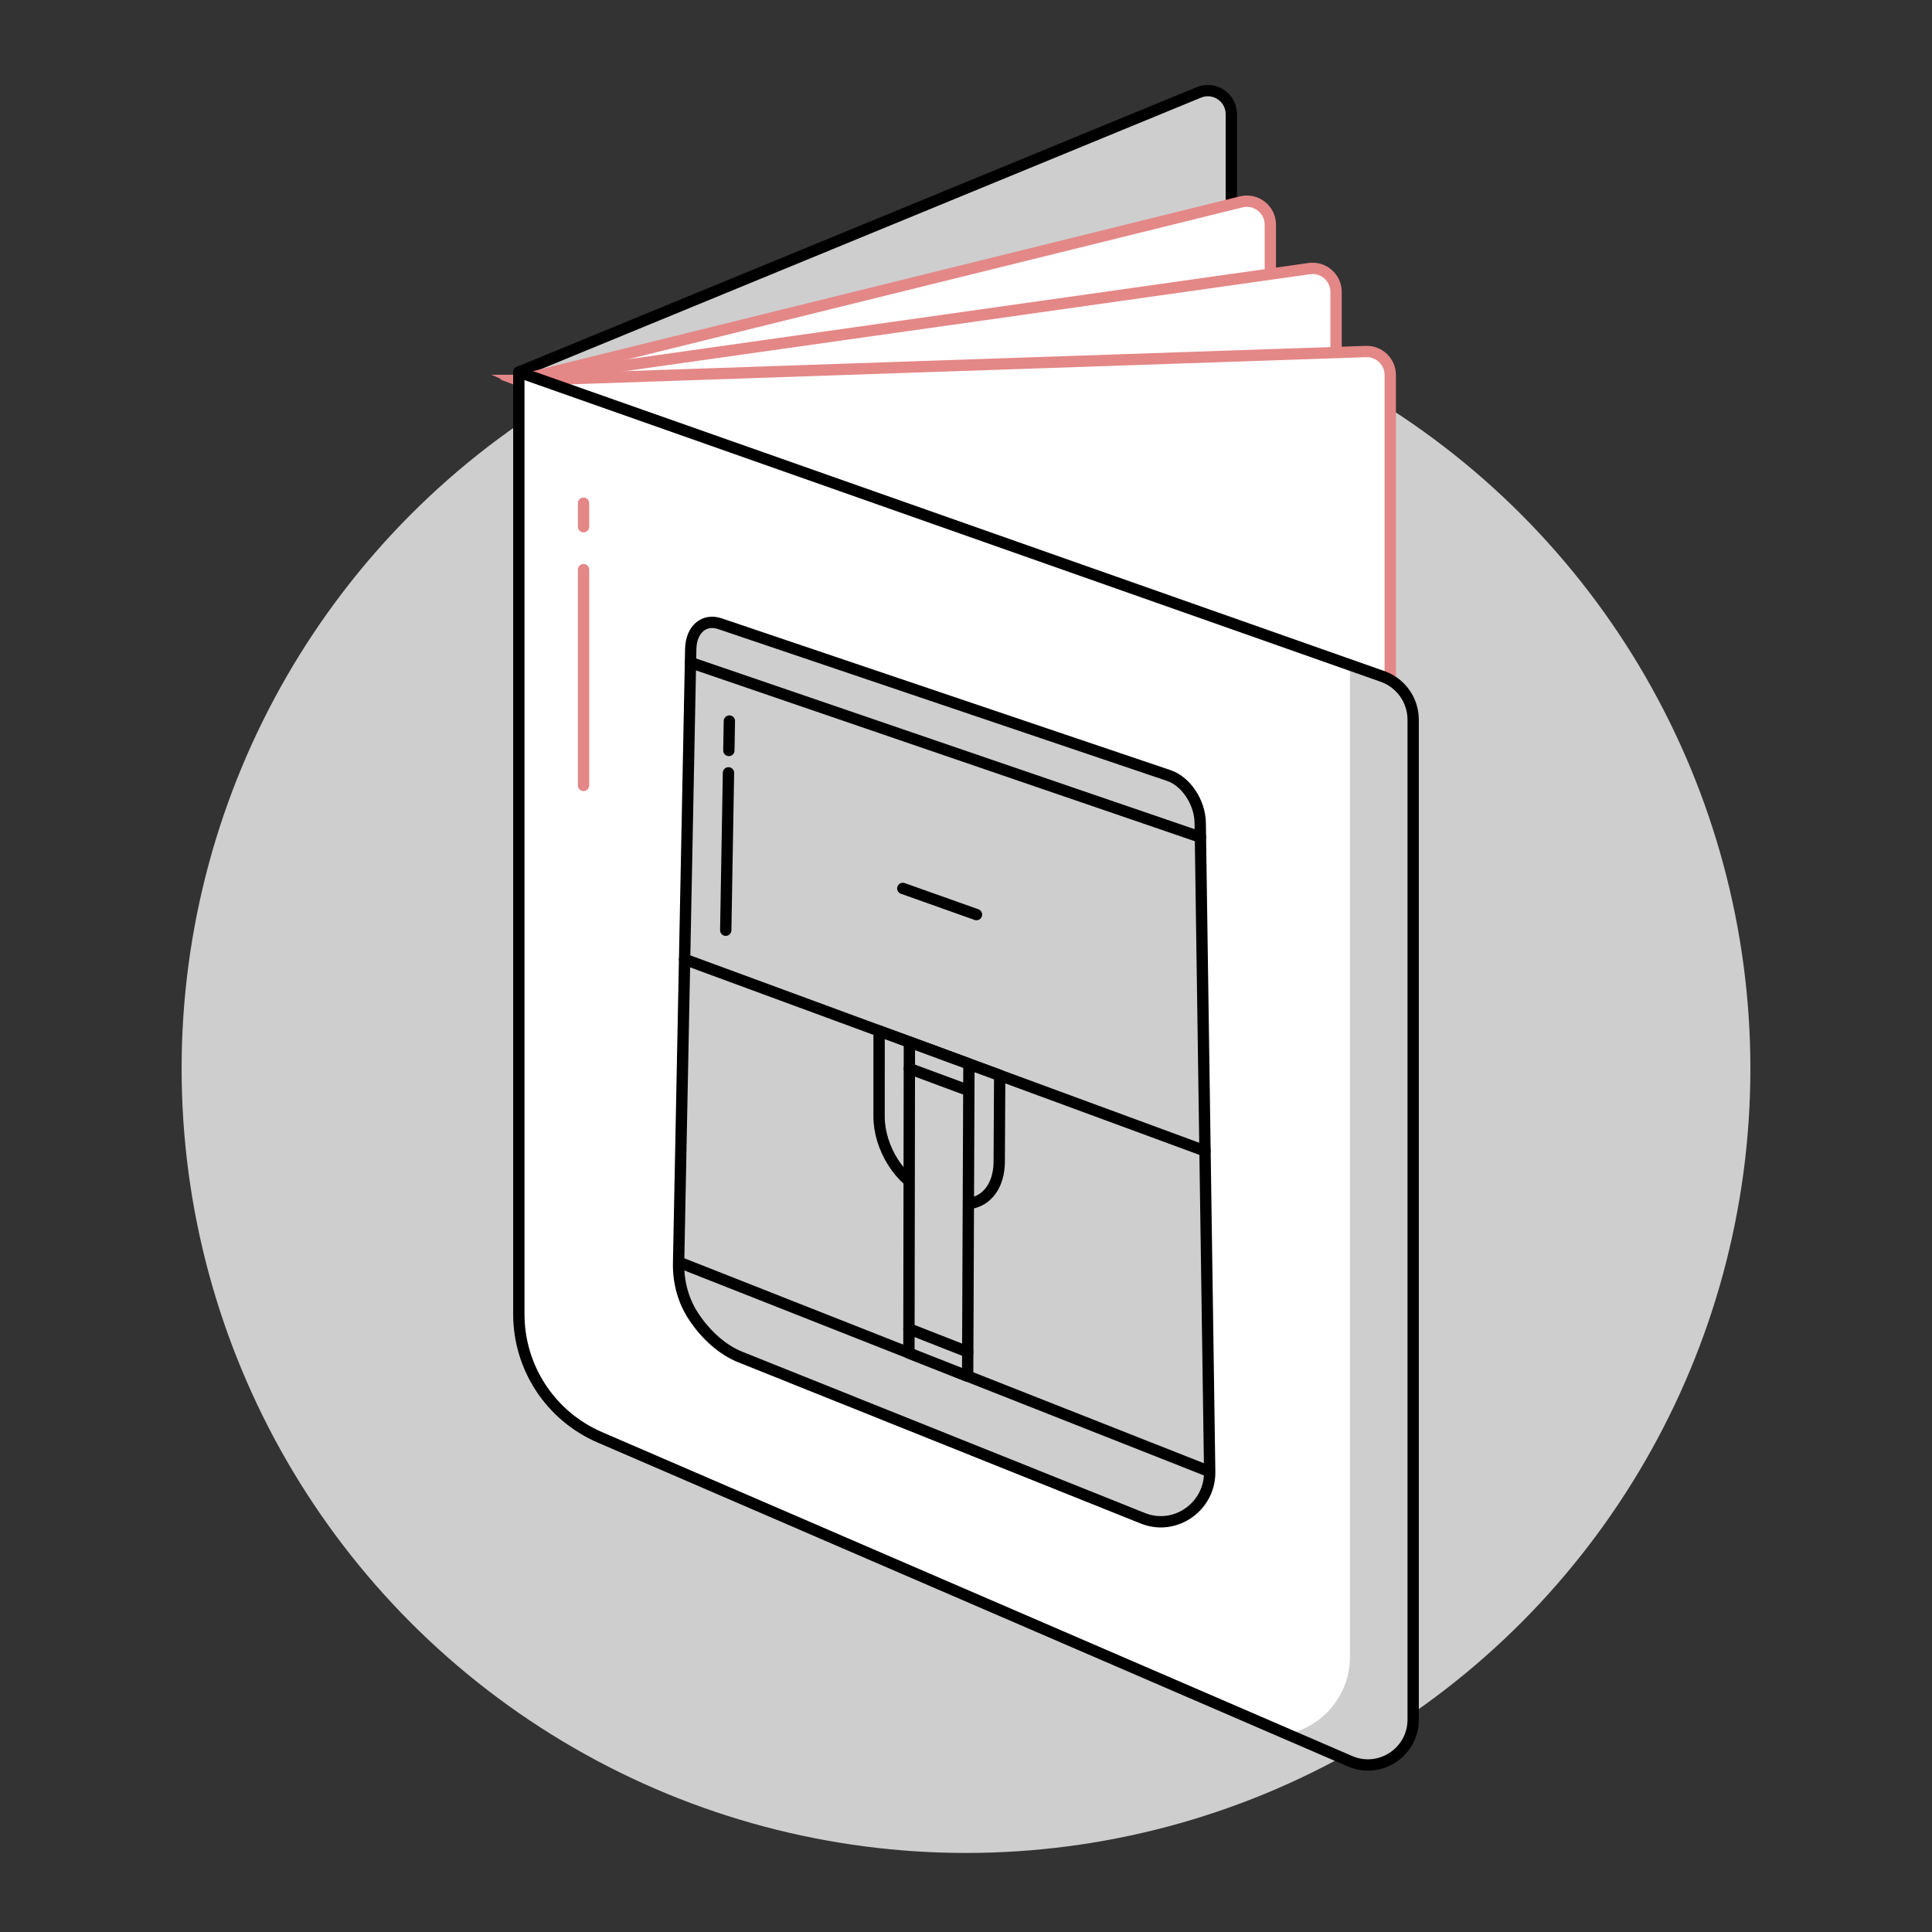 <?xml version="1.0" encoding="UTF-8"?>
<svg id="Layer_1" data-name="Layer 1" xmlns="http://www.w3.org/2000/svg" viewBox="0 0 512 512">
  <rect x="0" y="0" width="512" height="512" fill="#333333" stroke="none"/>
  <circle cx="256" cy="283.181" r="207.871" fill="#cecece" stroke-width="0"/>
  <g>
    <path d="m137.497,98.616L317.717,24.483c4.098-1.686,8.595,1.327,8.595,5.758v134.688l-188.815-66.313Z" fill="#cecece" stroke-width="0"/>
    <path d="m137.497,98.616L317.717,24.483c4.098-1.686,8.595,1.327,8.595,5.758v134.688" fill="none" stroke="#000" stroke-linecap="round" stroke-linejoin="round" stroke-width="3"/>
    <path d="m137.497,101.281l191.424-47.761c3.929-.98,7.733,1.992,7.733,6.041v115.888l-199.157-74.168Z" fill="#fff" stroke-width="0"/>
    <path d="m137.497,100.821l191.437-47.322c3.926-.97,7.72,2,7.72,6.044v115.906l-199.157-74.628Z" fill="none" stroke="#e48787" stroke-linecap="round" stroke-miterlimit="10" stroke-width="3"/>
    <path d="m137.497,101.281l209.466-30.081c3.752-.539,7.111,2.372,7.111,6.163v116.675l-216.578-92.756Z" fill="#fff" stroke-width="0"/>
    <path d="m137.497,100.821l209.479-29.638c3.748-.53,7.098,2.379,7.098,6.165v116.69l-216.578-93.216Z" fill="none" stroke="#e48787" stroke-linecap="round" stroke-miterlimit="10" stroke-width="3"/>
    <path d="m137.497,101.281l224.482-8.11c3.524-.127,6.451,2.695,6.451,6.222v94.643l-230.933-92.756Z" fill="#fff" stroke-width="0"/>
    <path d="m137.497,100.821l224.494-7.663c3.52-.12,6.439,2.701,6.439,6.223v94.656l-230.933-93.216Z" fill="none" stroke="#e48787" stroke-linecap="round" stroke-miterlimit="10" stroke-width="3"/>
    <path d="m137.497,98.616v249.669c0,14.174,8.427,26.991,21.439,32.609l198.82,85.846c7.917,3.419,16.747-2.387,16.747-11.01V190.737c0-5.165-3.259-9.768-8.13-11.484l-228.876-80.637Z" fill="#fff" stroke-width="0"/>
    <g>
      <polygon points="233.959 132.601 137.497 98.616 137.497 103.643 233.959 132.601" fill="#fff" stroke-width="0"/>
      <path d="m357.756,176.217v262.874c0,9.788-6.789,18.266-16.34,20.405l-.288.064,16.628,7.179h0c7.917,3.419,16.747-2.387,16.747-11.01V190.737c0-5.165-3.259-9.768-8.13-11.484l-8.617-3.036Z" fill="#cecece" stroke-width="0"/>
    </g>
    <path d="m137.497,98.616v249.669c0,14.174,8.427,26.991,21.439,32.609l198.82,85.846c7.917,3.419,16.747-2.387,16.747-11.01V190.737c0-5.165-3.259-9.768-8.13-11.484l-228.876-80.637Z" fill="none" stroke="#000" stroke-linecap="round" stroke-linejoin="round" stroke-width="3"/>
    <g>
      <path d="m309.757,205.526l-118.983-40.241c-4.208-1.423-7.619,1.545-7.721,6.7l-3.219,162.756c-.101,5.083,1.268,10.122,4.111,14.338,3.295,4.886,7.626,8.698,12.221,10.538l106.635,42.715c.075.03.151.06.226.089,8.536,3.305,17.686-3.233,17.553-12.386l-2.508-171.977c-.079-5.444-3.762-10.993-8.315-12.532Z" fill="#cecece" stroke-width="0"/>
      <path d="m251.902,318.223l-6.276-2.387c-7.007-2.665-12.663-11.575-12.66-19.932l.007-22.701,31.957,11.766-.125,22.888c-.046,8.426-5.835,13.053-12.902,10.365Z" fill="none" stroke="#000" stroke-linecap="round" stroke-linejoin="round" stroke-width="3"/>
      <path d="m309.757,205.526l-118.983-40.241c-4.208-1.423-7.619,1.545-7.721,6.7l-3.219,162.756c-.101,5.083,1.268,10.122,4.111,14.338,3.295,4.886,7.626,8.698,12.221,10.538l106.635,42.715c.075.03.151.06.226.089,8.536,3.305,17.686-3.233,17.553-12.386l-2.508-171.977c-.079-5.444-3.762-10.993-8.315-12.532Z" fill="none" stroke="#000" stroke-linecap="round" stroke-linejoin="round" stroke-width="3"/>
      <line x1="181.427" y1="254.224" x2="319.34" y2="305.003" fill="none" stroke="#000" stroke-linecap="round" stroke-linejoin="round" stroke-width="3"/>
      <line x1="180.152" y1="334.592" x2="320.238" y2="389.858" fill="none" stroke="#000" stroke-linecap="round" stroke-linejoin="round" stroke-width="3"/>
      <line x1="182.982" y1="175.577" x2="318.127" y2="221.853" fill="none" stroke="#000" stroke-linecap="round" stroke-linejoin="round" stroke-width="3"/>
      <line x1="239.253" y1="235.441" x2="258.777" y2="242.379" fill="none" stroke="#000" stroke-linecap="round" stroke-linejoin="round" stroke-width="3"/>
      <polygon points="256.434 364.719 240.87 358.579 241.001 276.159 256.778 281.968 256.434 364.719" fill="#cecece" stroke-width="0"/>
      <polygon points="256.434 364.719 240.87 358.579 241.001 276.159 256.778 281.968 256.434 364.719" fill="none" stroke="#000" stroke-linecap="round" stroke-linejoin="round" stroke-width="3"/>
      <line x1="240.99" y1="283.179" x2="256.748" y2="289.017" fill="none" stroke="#000" stroke-linecap="round" stroke-linejoin="round" stroke-width="3"/>
      <line x1="240.88" y1="352.148" x2="256.461" y2="358.263" fill="none" stroke="#000" stroke-linecap="round" stroke-linejoin="round" stroke-width="3"/>
      <line x1="193.053" y1="204.815" x2="192.329" y2="246.519" fill="none" stroke="#000" stroke-linecap="round" stroke-linejoin="round" stroke-width="3"/>
      <line x1="193.291" y1="191.091" x2="193.156" y2="198.876" fill="none" stroke="#000" stroke-linecap="round" stroke-linejoin="round" stroke-width="3"/>
    </g>
    <line x1="154.643" y1="150.962" x2="154.643" y2="208.151" fill="none" stroke="#e48787" stroke-linecap="round" stroke-miterlimit="10" stroke-width="3"/>
    <line x1="154.643" y1="139.582" x2="154.643" y2="133.339" fill="none" stroke="#e48787" stroke-linecap="round" stroke-miterlimit="10" stroke-width="3"/>
  </g>
</svg>
